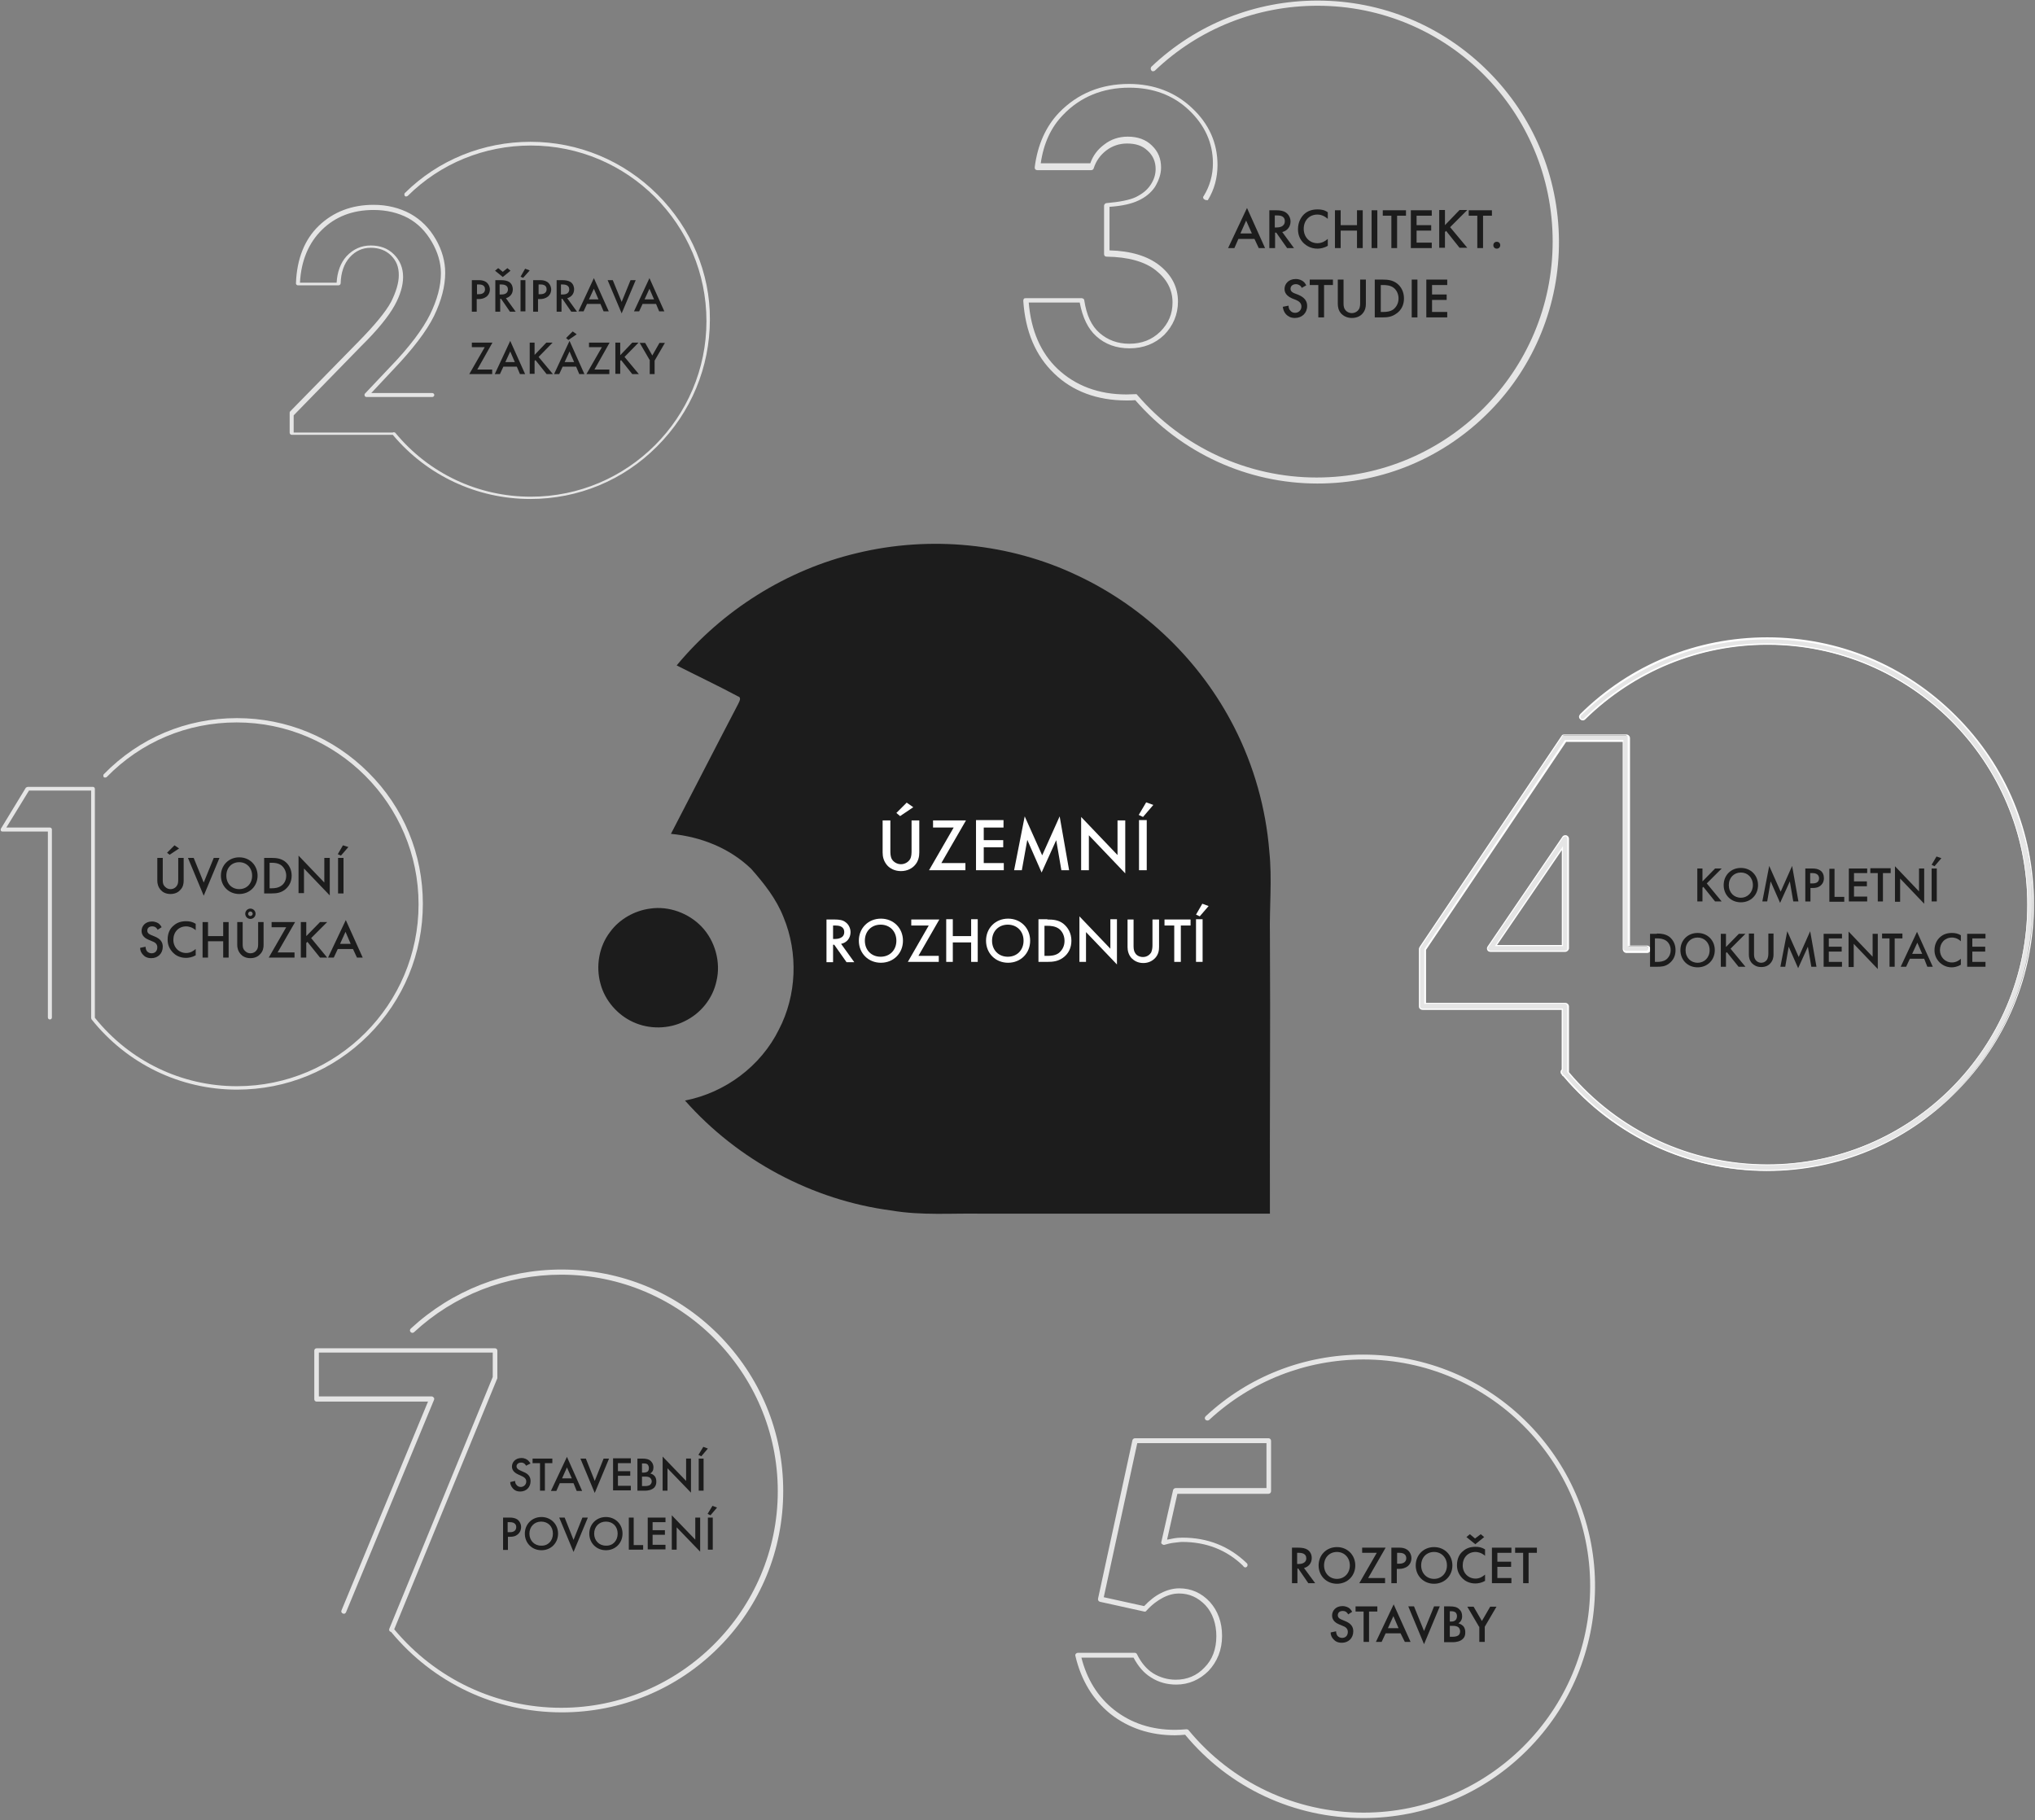<?xml version="1.0" encoding="UTF-8" standalone="no"?><!DOCTYPE svg PUBLIC "-//W3C//DTD SVG 1.1//EN" "http://www.w3.org/Graphics/SVG/1.1/DTD/svg11.dtd"><svg width="100%" height="100%" viewBox="0 0 2960 2648" version="1.1" xmlns="http://www.w3.org/2000/svg" xmlns:xlink="http://www.w3.org/1999/xlink" xml:space="preserve" xmlns:serif="http://www.serif.com/" style="fill-rule:evenodd;clip-rule:evenodd;stroke-linejoin:round;stroke-miterlimit:2;"><rect x="0" y="0" width="2960" height="2648" fill="#808080" stroke="none"/><rect id="Artboard1" x="0" y="0" width="2959.27" height="2647.8" style="fill:none;"/><path d="M535.903,1123.77c-51.25,-51.25 -119.167,-79.167 -191.25,-79.167c-73.75,0 -142.084,28.75 -193.75,81.667c-0.834,0.833 -0.834,2.917 -0,4.167c0.833,0.833 2.916,0.833 4.166,-0c50.417,-51.667 117.5,-79.584 189.167,-79.584c145.833,0 264.583,118.75 264.583,264.584c0,145.833 -118.333,264.583 -264.166,264.583c-80.417,-0 -155.834,-36.25 -206.667,-99.583l-0,-332.917c-0,-1.667 -1.25,-2.917 -2.917,-2.917l-94.583,0c-0.833,0 -1.667,0.417 -2.917,1.25l-36.25,59.584c-0.416,0.833 -0.416,2.5 0,2.916c0.417,0.834 1.25,1.25 2.917,1.25l65.417,0l-0,270.417c-0,1.667 1.25,2.917 2.916,2.917c1.667,-0 2.917,-1.25 2.917,-2.917l-0,-273.333c-0,-1.667 -1.25,-2.917 -2.917,-2.917l-63.333,-0l32.917,-53.75l90.416,-0l0,330c0,0.417 0,1.25 0.417,2.5c51.667,65 129.167,102.5 211.667,102.5c72.083,-0 140,-27.917 191.25,-79.167c51.25,-51.25 79.166,-119.166 79.166,-191.25c0,-72.083 -27.916,-140 -79.166,-190.833Z" style="fill:#e5e5e5;fill-rule:nonzero;"/><g><path d="M236.736,1247.94l-0,31.25c-0,2.916 -0,6.25 1.667,8.75c1.666,2.5 5,5.416 9.583,5.416c4.583,0 7.917,-2.5 9.583,-5.416c1.667,-2.5 1.667,-6.25 1.667,-8.75l-0,-31.25l7.917,-0l-0,33.333c-0,4.167 -0.834,9.167 -5,13.333c-2.5,2.917 -7.084,5.834 -14.167,5.834c-7.083,-0 -11.667,-2.917 -14.167,-5.834c-3.75,-4.166 -5,-9.166 -5,-13.333l0,-33.333l7.917,-0Zm6.25,-7.5l10.833,-10.834l6.667,4.584l-13.75,9.166l-3.75,-2.916Z" style="fill:#1c1c1c;fill-rule:nonzero;"/><path d="M281.736,1247.94l14.583,35.833l14.584,-35.833l8.333,-0l-22.917,55l-22.916,-55l8.333,-0Z" style="fill:#1c1c1c;fill-rule:nonzero;"/><path d="M374.653,1273.77c-0,15 -11.25,26.667 -26.667,26.667c-15.417,-0 -26.667,-11.667 -26.667,-26.667c0,-15 11.25,-26.667 26.667,-26.667c15.417,0 26.667,11.667 26.667,26.667Zm-7.917,-0c-0,-11.25 -7.917,-19.583 -18.75,-19.583c-10.833,-0 -18.75,7.916 -18.75,19.583c-0,11.667 7.917,19.583 18.75,19.583c10.833,0 18.75,-7.916 18.75,-19.583Z" style="fill:#1c1c1c;fill-rule:nonzero;"/><path d="M395.069,1247.94c7.084,-0 13.334,0.833 19.167,5c6.25,4.583 10,12.083 10,20.833c-0,8.75 -3.75,15.833 -10.417,20.833c-5.833,4.167 -11.666,5 -18.75,5l-10.833,0l-0,-51.666l10.833,-0Zm-2.916,44.166l3.333,0c3.75,0 9.167,-0.416 13.75,-3.75c3.75,-2.5 7.083,-7.5 7.083,-14.583c0,-6.667 -3.333,-12.083 -7.083,-15c-4.583,-3.333 -10,-3.75 -13.75,-3.75l-3.333,-0l-0,37.083Z" style="fill:#1c1c1c;fill-rule:nonzero;"/><path d="M434.236,1299.61l-0,-55l37.5,39.167l-0,-35.833l7.917,-0l-0,54.583l-37.5,-39.167l-0,35.834l-7.917,-0l-0,0.416Z" style="fill:#1c1c1c;fill-rule:nonzero;"/><path d="M506.736,1232.11l-10.833,12.5l-4.584,-2.083l7.5,-12.917l7.917,2.5Zm-7.083,15.834l-0,51.666l-7.917,0l-0,-51.666l7.917,-0Z" style="fill:#1c1c1c;fill-rule:nonzero;"/><path d="M229.236,1352.52c-0.417,-1.25 -1.25,-2.083 -2.5,-3.333c-1.667,-1.25 -3.333,-1.667 -5.417,-1.667c-5,-0 -7.083,2.917 -7.083,6.25c-0,1.667 0.417,4.167 5.417,6.25l5,2.083c9.583,3.75 12.083,9.167 12.083,15c-0,10 -7.083,16.667 -16.667,16.667c-5.833,-0 -9.583,-2.083 -12.083,-5c-2.917,-2.917 -4.167,-6.667 -4.167,-10l7.917,-1.667c-0,2.5 0.833,5 2.083,6.667c1.667,1.667 3.75,2.917 6.667,2.917c5,-0 8.333,-3.334 8.333,-8.75c0,-5.417 -4.166,-7.5 -7.5,-8.75l-5,-2.084c-4.166,-1.666 -10.416,-5.416 -10.416,-12.916c-0,-7.084 5.416,-13.75 15,-13.75c5.416,-0 8.75,2.083 10.416,3.333c1.25,1.25 2.917,2.917 3.75,5l-5.833,3.75Z" style="fill:#1c1c1c;fill-rule:nonzero;"/><path d="M285.069,1353.36c-5.833,-5 -11.25,-5.833 -14.166,-5.833c-11.25,-0 -18.75,8.333 -18.75,19.583c-0,10.834 7.916,19.167 18.75,19.167c6.25,-0 10.833,-3.333 13.75,-5.833l-0,9.166c-5,2.917 -10.417,3.75 -14.167,3.75c-9.167,0 -15.417,-4.166 -18.333,-7.083c-5.834,-5.833 -8.334,-12.083 -8.334,-19.583c0,-9.584 3.75,-16.25 8.334,-20c5.416,-5 11.666,-6.667 18.75,-6.667c4.583,-0 9.166,0.833 13.75,3.75l-0,9.583l0.416,0Z" style="fill:#1c1c1c;fill-rule:nonzero;"/><path d="M302.569,1361.69l22.084,-0l-0,-20.417l7.916,-0l0,51.667l-7.916,-0l-0,-23.75l-22.084,-0l0,23.75l-7.916,-0l-0,-51.667l7.916,-0l0,20.417Z" style="fill:#1c1c1c;fill-rule:nonzero;"/><path d="M352.986,1341.27l-0,31.25c-0,2.917 -0,6.25 1.667,8.75c1.666,2.5 5,5.417 9.583,5.417c4.583,-0 7.917,-2.5 9.583,-5.417c1.667,-2.5 1.667,-6.25 1.667,-8.75l-0,-31.25l7.917,-0l-0,33.333c-0,4.167 -0.834,9.167 -5,13.334c-2.5,2.916 -7.084,5.833 -14.167,5.833c-7.083,-0 -11.667,-2.917 -14.167,-5.833c-3.75,-4.167 -5,-9.167 -5,-13.334l0,-33.333l7.917,-0Zm11.25,-19.583c4.167,-0 7.5,3.333 7.5,7.5c-0,4.166 -3.333,7.5 -7.5,7.5c-4.167,-0 -7.5,-3.334 -7.5,-7.5c-0,-4.167 3.333,-7.5 7.5,-7.5Zm-0,10.833c1.667,-0 3.333,-1.667 3.333,-3.333c0,-1.667 -1.666,-3.334 -3.333,-3.334c-1.667,0 -3.333,1.667 -3.333,3.334c-0,1.666 1.25,3.333 3.333,3.333Z" style="fill:#1c1c1c;fill-rule:nonzero;"/><path d="M403.819,1385.44l24.584,-0l-0,7.5l-37.5,-0l25.416,-44.167l-21.25,-0l0,-7.5l34.167,-0l-25.417,44.167Z" style="fill:#1c1c1c;fill-rule:nonzero;"/><path d="M445.486,1361.69l20,-20.417l10.417,-0l-23.334,23.333l23.334,28.334l-10.417,-0l-18.333,-22.917l-1.667,1.667l-0,21.25l-7.917,-0l0,-51.667l7.917,-0l-0,20.417Z" style="fill:#1c1c1c;fill-rule:nonzero;"/><path d="M513.403,1380.44l-22.084,-0l-5.833,12.5l-8.333,-0l25.833,-54.584l24.583,54.584l-8.333,-0l-5.833,-12.5Zm-3.334,-7.5l-7.5,-17.5l-7.916,17.5l15.416,-0Z" style="fill:#1c1c1c;fill-rule:nonzero;"/></g><path d="M956.319,282.94c-49.166,-49.167 -115,-76.667 -184.583,-76.667c-68.75,-0 -134.167,26.25 -182.917,74.583c-0.833,0.834 -0.833,2.917 0,4.167c0.834,1.25 2.917,0.833 4.167,-0c47.917,-47.5 111.667,-73.333 179.167,-73.333c140.833,-0 255.416,114.583 255.416,255.416c0,140.834 -114.583,255.417 -255.416,255.417c-76.667,-0 -148.334,-33.75 -197.084,-92.917c-0.833,-0.833 -2.916,-1.25 -3.75,-0.416l-144.166,-0l-0,-25l98.333,-100.834c24.167,-23.75 40,-43.75 48.333,-58.75c8.334,-15 12.5,-29.166 12.5,-41.666c0,-13.334 -4.583,-24.167 -13.333,-32.917c-8.75,-8.75 -20,-12.917 -33.75,-12.917c-14.167,0 -25.417,5.417 -35,15.417c-8.75,9.583 -13.75,22.917 -14.583,38.75l-53.334,-0c1.667,-32.5 12.917,-58.333 32.084,-77.083c19.583,-19.167 44.583,-28.75 75,-28.75c19.166,-0 35.833,4.166 50,11.666c14.583,7.917 25.833,19.584 34.583,34.584c8.75,15 13.333,30.416 13.333,45.833c0,18.75 -5.416,38.75 -15.833,60c-10.417,21.25 -30.417,47.917 -58.75,77.083l-35.833,37.917c-0.834,0.833 -0.834,1.667 -0.417,3.333c0.417,0.834 1.25,1.667 2.917,1.667l95.416,-0c1.25,-0 2.917,-1.25 2.917,-2.917c-0,-1.25 -1.25,-2.916 -2.917,-2.916l-88.75,-0l31.25,-33.334c28.75,-30 49.167,-56.666 60,-78.75c10.834,-22.5 16.25,-43.333 16.25,-62.916c0,-16.25 -4.583,-32.917 -13.75,-48.75c-9.166,-15.834 -21.25,-28.334 -37.083,-37.084c-15.417,-8.333 -33.333,-12.916 -53.333,-12.916c-32.084,-0 -58.75,10.416 -79.584,30.416c-20.833,20 -32.083,48.334 -33.333,83.75c-0,0.834 -0,1.25 0.833,2.084c0.417,0.416 1.25,0.833 1.667,0.833l59.583,-0c1.25,-0 2.917,-1.25 2.917,-2.917c0.417,-15.833 5,-28.75 13.333,-37.916c8.334,-9.167 18.334,-13.75 30.417,-13.75c12.083,-0 22.083,3.75 29.583,11.25c7.917,7.916 11.25,16.666 11.25,28.75c0,11.25 -4.166,24.583 -11.25,38.75c-7.916,14.583 -23.75,33.75 -47.5,57.916l-99.166,101.25c-0.417,0.417 -0.834,1.25 -0.834,1.667l0,29.583c0,1.25 1.25,2.917 2.917,2.917l147.083,-0c49.584,59.167 122.5,93.333 200,93.333c69.584,0 135.417,-27.083 184.584,-76.666c49.166,-49.167 76.666,-115 76.666,-184.584c0.417,-67.083 -27.083,-132.5 -76.25,-181.666Z" style="fill:#e5e5e5;fill-rule:nonzero;"/><g><path d="M696.736,407.523c2.917,-0 6.667,0.417 10,2.5c3.75,2.5 5.833,7.083 5.833,11.25c0,2.5 -0.833,6.667 -4.583,10c-3.75,2.917 -7.917,3.75 -11.25,3.75l-3.333,-0l-0,18.333l-7.084,0l0,-45.833l10.417,-0Zm-3.333,20.417l3.333,-0c5.833,-0 8.75,-2.917 8.75,-7.084c-0,-2.5 -0.833,-7.083 -8.75,-7.083l-2.917,-0l0,14.167l-0.416,-0Z" style="fill:#1c1c1c;fill-rule:nonzero;"/><path d="M737.986,390.023l4.583,3.75l-11.25,9.167l-11.25,-9.167l4.584,-3.75l6.666,5.417l6.667,-5.417Zm-9.583,17.5c5.416,-0 9.166,0.833 12.083,2.5c5,3.333 5.417,8.75 5.417,10.833c-0,6.667 -4.167,11.25 -10,12.917l14.166,19.583l-8.333,0l-12.917,-18.75l-1.25,0l0,18.75l-7.083,0l-0,-45.833l7.917,-0Zm-1.667,20.833l2.5,0c2.083,0 9.583,0 9.583,-7.5c0,-6.25 -6.25,-7.083 -9.583,-7.083l-2.5,-0l-0,14.583Z" style="fill:#1c1c1c;fill-rule:nonzero;"/><path d="M770.486,393.356l-9.583,10.834l-3.75,-1.667l6.666,-11.667l6.667,2.5Zm-6.25,14.167l-0,45.417l-7.083,-0l-0,-45.417l7.083,-0Z" style="fill:#1c1c1c;fill-rule:nonzero;"/><path d="M785.903,407.523c2.916,-0 6.666,0.417 10,2.5c3.75,2.5 5.833,7.083 5.833,11.25c-0,2.5 -0.833,6.667 -4.583,10c-3.75,2.917 -7.917,3.75 -11.25,3.75l-3.334,-0l0,18.333l-7.083,0l-0,-45.833l10.417,-0Zm-2.917,20.417l3.333,-0c5.834,-0 8.75,-2.917 8.75,-7.084c0,-2.5 -0.833,-7.083 -8.75,-7.083l-2.916,-0l-0,14.167l-0.417,-0Z" style="fill:#1c1c1c;fill-rule:nonzero;"/><path d="M817.569,407.523c5.417,-0 9.167,0.833 12.084,2.5c5,3.333 5.416,8.75 5.416,10.833c0,6.667 -4.166,11.25 -10,12.917l14.167,19.583l-8.333,0l-12.917,-18.75l-1.25,0l-0,18.75l-7.083,0l-0,-45.833l7.916,-0Zm-1.666,20.833l2.5,0c2.083,0 9.583,0 9.583,-7.5c-0,-6.25 -6.25,-7.083 -9.583,-7.083l-2.5,-0l-0,14.583Z" style="fill:#1c1c1c;fill-rule:nonzero;"/><path d="M873.403,442.106l-19.584,0l-5,10.834l-7.5,-0l22.5,-48.334l21.667,48.334l-7.5,-0l-4.583,-10.834Zm-2.917,-6.666l-6.667,-15.417l-7.083,15.417l13.75,-0Z" style="fill:#1c1c1c;fill-rule:nonzero;"/><path d="M891.319,407.523l12.917,31.667l12.917,-31.667l7.5,-0l-20.417,48.333l-20.417,-48.333l7.5,-0Z" style="fill:#1c1c1c;fill-rule:nonzero;"/><path d="M954.236,442.106l-19.583,0l-5,10.834l-7.5,-0l22.5,-48.334l21.666,48.334l-7.5,-0l-4.583,-10.834Zm-2.917,-6.666l-6.666,-15.417l-7.084,15.417l13.75,-0Z" style="fill:#1c1c1c;fill-rule:nonzero;"/><path d="M694.236,537.523l21.667,-0l-0,6.667l-33.334,-0l22.5,-39.167l-18.75,-0l0,-6.667l30,0l-22.083,39.167Z" style="fill:#1c1c1c;fill-rule:nonzero;"/><path d="M751.736,533.356l-19.583,0l-5,10.834l-7.5,-0l22.5,-48.334l21.666,48.334l-7.5,-0l-4.583,-10.834Zm-2.917,-6.666l-6.666,-15.417l-7.084,15.417l13.75,-0Z" style="fill:#1c1c1c;fill-rule:nonzero;"/><path d="M777.153,516.69l17.5,-18.334l9.166,0l-20.416,20.834l20.833,25l-9.167,-0l-16.25,-20.417l-1.25,1.25l0,18.75l-7.083,-0l-0,-45.417l7.083,0l0,18.334l-0.416,-0Z" style="fill:#1c1c1c;fill-rule:nonzero;"/><path d="M837.986,533.356l-19.583,0l-5,10.834l-7.5,-0l22.5,-48.334l21.666,48.334l-7.5,-0l-4.583,-10.834Zm-2.917,-6.666l-6.666,-15.417l-7.084,15.417l13.75,-0Zm-11.666,-35l9.583,-9.584l5.833,4.167l-12.083,8.333l-3.333,-2.916Z" style="fill:#1c1c1c;fill-rule:nonzero;"/><path d="M864.653,537.523l21.666,-0l0,6.667l-33.333,-0l22.5,-39.167l-18.75,-0l-0,-6.667l30,0l-22.083,39.167Z" style="fill:#1c1c1c;fill-rule:nonzero;"/><path d="M902.153,516.69l17.5,-18.334l9.166,0l-20.416,20.834l20.833,25l-9.583,-0l-16.25,-20.417l-1.25,1.25l-0,18.75l-7.084,-0l0,-45.417l7.084,0l-0,18.334Z" style="fill:#1c1c1c;fill-rule:nonzero;"/><path d="M945.486,524.606l-15,-25.833l7.917,-0l10.416,18.333l10.417,-18.333l7.917,-0l-15,25.833l-0,19.584l-7.084,-0l0,-19.584l0.417,0Z" style="fill:#1c1c1c;fill-rule:nonzero;"/></g><path d="M1751.74,290.023c-1.667,-0.833 -2.5,-3.333 -0.833,-5c8.75,-14.167 13.333,-30.417 13.333,-47.5c-0,-30 -12.083,-55.833 -35,-77.5c-22.917,-21.667 -52.083,-32.5 -86.667,-32.5c-38.333,-0 -71.25,13.333 -96.25,39.583c-17.5,17.917 -28.333,41.25 -32.5,70.417l72.084,-0c3.75,-10.833 10.416,-20 20,-27.083c10,-7.917 21.666,-11.667 34.583,-11.667c14.167,-0 26.25,4.167 35,12.917c9.167,8.75 13.333,19.166 13.333,32.083c0,9.583 -3.333,18.75 -8.75,27.917c-5.833,8.75 -14.166,15.416 -24.166,20c-9.584,4.583 -23.334,7.916 -42.084,9.166l0,63.334c31.25,0.833 55.417,8.333 72.5,21.666c17.917,14.167 27.084,31.667 27.084,52.917c-0,18.75 -7.084,35 -20,48.333c-13.334,12.917 -30.417,19.584 -50.417,19.584c-19.167,-0 -35.417,-5.834 -48.333,-17.5c-12.084,-10.834 -20,-27.084 -24.167,-49.167l-74.167,-0c3.334,40.833 17.5,73.333 42.084,96.667c25.833,24.166 59.166,37.083 100,37.083c4.583,-0 9.166,-0.417 14.166,-0.417l0.417,0c0.417,0 0.417,0 0.417,0.417c0.416,-0 0.416,0.417 0.416,0.417c0.417,-0 0.417,0.416 0.417,0.416l0.417,0.417c65.416,75.833 160.416,119.583 260.416,119.583c189.584,0 343.334,-154.166 343.334,-343.333c-0,-189.167 -152.5,-342.917 -342.084,-342.917c-88.333,0 -172.5,33.334 -236.25,94.167c-1.25,1.25 -3.75,1.667 -5,0.417c-1.666,-1.667 -1.666,-4.167 -0.416,-5.834c65.416,-62.083 151.25,-96.25 241.666,-96.25c94.167,0 182.084,36.667 248.334,102.917c65.416,65.417 102.083,152.5 102.916,245.833c0.834,92.5 -35.416,182.5 -100.416,248.334c-66.667,67.916 -155.834,105.416 -250.834,105.416c-101.666,0 -197.916,-44.166 -265,-121.25c-4.166,0.417 -8.75,0.417 -12.916,0.417c-42.5,-0 -78.334,-13.333 -105,-39.167c-27.084,-25.833 -42.084,-61.25 -45,-105.833c-0,-0.833 0.416,-2.5 0.833,-2.917c0.833,-0.833 1.667,-0.833 2.917,-0.833l81.25,-0c1.666,-0 3.75,1.25 3.75,3.333c3.333,21.667 10.416,37.084 22.5,47.5c11.666,10 25.833,15.417 42.916,15.417c18.334,-0 32.917,-5.833 45,-17.5c12.084,-12.083 17.917,-25.833 17.917,-42.5c-0,-18.333 -7.917,-33.75 -24.167,-46.667c-16.25,-12.916 -40.416,-19.583 -71.666,-20c-2.5,0 -3.75,-1.666 -3.75,-3.75l-0,-70.416c-0,-1.667 1.666,-3.75 3.75,-3.75c19.166,-1.667 33.75,-4.584 42.5,-8.75c9.166,-4.584 16.25,-10 21.25,-17.5c5,-7.5 7.5,-15 7.5,-23.334c-0,-10.416 -3.75,-19.583 -11.667,-26.666c-7.917,-7.5 -17.5,-10.417 -30,-10.417c-10.833,-0 -21.25,3.333 -30,10c-8.75,6.667 -15,15.417 -18.333,25.833c-0.417,1.667 -1.667,2.917 -3.75,2.917l-78.334,-0c-0.833,-0 -2.5,-0.417 -2.916,-1.25c-0.834,-0.833 -0.834,-1.667 -0.834,-3.333c4.167,-32.5 16.25,-59.167 35.417,-79.167c27.083,-27.917 61.25,-41.667 101.667,-41.667c36.25,0 67.5,12.084 91.666,35c24.584,22.917 37.084,50.834 37.084,82.917c-0,18.333 -4.584,35.833 -14.167,51.25c-0.833,-0.417 -2.917,0.417 -5,-1.25Z" style="fill:#e5e5e5;fill-rule:nonzero;"/><g><path d="M1824.65,347.523l-23.334,-0l-5.833,13.333l-9.167,0l27.5,-58.333l26.25,58.333l-9.166,0l-6.25,-13.333Zm-3.75,-7.917l-8.334,-18.75l-8.333,18.75l16.667,0Z" style="fill:#1c1c1c;fill-rule:nonzero;"/><path d="M1855.9,305.856c6.666,0 10.833,0.834 14.583,3.334c5.833,4.166 6.667,10.416 6.667,12.916c-0,7.917 -5,13.75 -12.084,15.417l17.084,23.333l-10,0l-15.834,-22.5l-1.666,0l-0,22.5l-8.334,0l0,-55l9.584,0Zm-1.667,25l2.917,0c2.5,0 11.666,-0.416 11.666,-9.166c0,-7.917 -7.5,-8.334 -11.666,-8.334l-2.917,0l-0,17.5Z" style="fill:#1c1c1c;fill-rule:nonzero;"/><path d="M1931.32,318.356c-6.25,-5.416 -11.666,-6.25 -15,-6.25c-12.083,0 -20,8.75 -20,20.834c0,11.666 8.334,20.833 20,20.833c6.667,-0 11.667,-3.333 15,-6.25l0,10c-5.416,3.333 -11.25,4.167 -15,4.167c-10,-0 -16.25,-4.584 -19.583,-7.5c-6.25,-5.834 -8.75,-12.917 -8.75,-20.834c-0,-10 4.167,-17.083 8.75,-21.666c5.833,-5.417 12.5,-7.084 20,-7.084c5,0 10,0.834 14.583,4.167l0,9.583Z" style="fill:#1c1c1c;fill-rule:nonzero;"/><path d="M1950.07,327.523l23.75,-0l0,-21.667l8.334,0l-0,55l-8.334,0l0,-25.416l-23.75,-0l0,25.416l-8.333,0l-0,-55l8.333,0l0,21.667Z" style="fill:#1c1c1c;fill-rule:nonzero;"/><rect x="1995.07" y="305.856" width="8.333" height="55" style="fill:#1c1c1c;fill-rule:nonzero;"/><path d="M2032.15,313.773l-0,47.083l-8.334,0l0,-47.083l-12.5,-0l0,-7.917l33.75,0l0,7.917l-12.916,-0Z" style="fill:#1c1c1c;fill-rule:nonzero;"/><path d="M2082.57,313.773l-22.083,-0l-0,13.75l21.25,-0l-0,7.917l-21.25,-0l-0,17.5l22.083,-0l0,7.916l-30.416,0l-0,-55l30.416,0l0,7.917Z" style="fill:#1c1c1c;fill-rule:nonzero;"/><path d="M2101.74,327.523l21.25,-22.083l11.25,-0l-25,25l25,30l-11.25,-0l-19.583,-24.584l-1.667,1.667l-0,22.917l-8.333,-0l-0,-55l8.333,-0l-0,22.083Z" style="fill:#1c1c1c;fill-rule:nonzero;"/><path d="M2157.15,313.773l-0,47.083l-8.334,0l0,-47.083l-12.5,-0l0,-7.917l33.75,0l0,7.917l-12.916,-0Z" style="fill:#1c1c1c;fill-rule:nonzero;"/><path d="M2177.15,351.69c2.916,-0 5,2.083 5,5c-0,2.916 -2.084,5 -5,5c-2.917,-0 -5,-2.084 -5,-5c-0,-2.917 2.083,-5 5,-5Z" style="fill:#1c1c1c;fill-rule:nonzero;"/><path d="M1893.4,418.773c-0.417,-1.25 -1.25,-2.5 -2.5,-3.333c-1.667,-1.25 -3.75,-2.084 -5.834,-2.084c-5,0 -7.916,2.917 -7.916,6.667c-0,1.667 0.416,4.583 5.833,6.667l5.417,2.083c10,4.167 12.916,10 12.916,16.25c0,10.417 -7.5,17.5 -17.916,17.5c-6.25,-0 -10,-2.5 -12.917,-5.417c-2.917,-3.333 -4.167,-7.083 -4.583,-10.833l8.333,-1.667c-0,2.917 0.833,5.417 2.5,7.084c1.667,2.083 3.75,3.333 7.083,3.333c5,-0 9.167,-3.75 9.167,-9.167c-0,-5.416 -4.167,-7.916 -7.917,-9.583l-5.416,-2.083c-4.584,-2.084 -11.25,-5.834 -11.25,-13.75c-0,-7.5 5.833,-14.584 16.25,-14.584c5.833,0 9.166,2.084 11.25,3.75c1.666,1.25 2.916,3.334 4.166,5.417l-6.666,3.75Z" style="fill:#1c1c1c;fill-rule:nonzero;"/><path d="M1925.9,414.606l-0,47.084l-8.334,-0l0,-47.084l-12.5,0l0,-7.916l33.75,-0l0,7.916l-12.916,0Z" style="fill:#1c1c1c;fill-rule:nonzero;"/><path d="M1954.24,406.69l-0,33.333c-0,2.917 -0,6.667 1.667,9.583c1.666,2.917 5.416,5.834 10.416,5.834c5,-0 8.75,-2.917 10.417,-5.834c1.667,-2.916 1.667,-6.666 1.667,-9.583l-0,-33.333l8.333,-0l-0,35.416c-0,4.167 -0.833,9.584 -5,14.167c-2.917,3.333 -7.917,6.25 -15.417,6.25c-7.5,-0 -12.5,-3.333 -15.416,-6.25c-4.167,-4.583 -5,-10 -5,-14.167l-0,-35.416l8.333,-0Z" style="fill:#1c1c1c;fill-rule:nonzero;"/><path d="M2011.32,406.69c7.5,-0 14.167,0.833 20.417,5.416c6.667,5 10.417,12.917 10.417,22.084c-0,9.166 -3.75,17.083 -11.25,22.083c-6.25,4.583 -12.5,5.417 -20,5.417l-11.25,-0l-0,-55l11.666,-0Zm-2.916,47.083l3.75,-0c4.166,-0 10,-0.417 14.583,-3.75c3.75,-2.917 7.5,-8.333 7.5,-15.833c-0,-7.084 -3.333,-12.917 -7.5,-15.834c-4.583,-3.333 -10.833,-3.75 -14.583,-3.75l-3.75,0l-0,39.167Z" style="fill:#1c1c1c;fill-rule:nonzero;"/><rect x="2053.4" y="406.69" width="8.333" height="55" style="fill:#1c1c1c;fill-rule:nonzero;"/><path d="M2105.07,414.606l-22.083,0l-0,13.75l21.25,0l-0,7.917l-21.25,-0l-0,17.5l22.083,-0l0,7.917l-30.416,-0l-0,-55l30.416,-0l0,7.916Z" style="fill:#1c1c1c;fill-rule:nonzero;"/></g><g><path d="M2843.82,1042.11c-72.916,-72.916 -170.416,-113.333 -273.75,-113.333c-102.083,-0 -198.75,39.583 -271.25,111.25c-1.666,1.667 -2.083,4.167 0,6.25c1.667,1.667 4.167,2.083 6.25,-0c70.834,-70 165.834,-108.75 265.417,-108.75c208.75,-0 378.333,170 378.333,378.333c0,208.334 -170,378.334 -378.333,378.334c-112.5,-0 -217.5,-48.75 -289.583,-134.584l-0,-95.416c-0,-2.084 -2.084,-4.167 -4.167,-4.167l-203.75,-0l-0,-78.333l203.75,-303.334l83.75,0l-0,302.5c-0,2.084 2.083,4.167 4.167,4.167l29.583,-0c2.083,-0 4.167,-2.083 4.167,-4.167c-0,-2.083 -2.084,-4.166 -4.167,-4.166l-25.417,-0l0,-302.5c0,-2.084 -2.083,-4.167 -4.166,-4.167l-90,-0c-1.667,-0 -2.5,0.833 -3.75,2.083l-206.25,306.667c-0.834,0.833 -0.834,1.667 -0.834,2.083l0,83.75c0,2.084 2.084,4.167 4.167,4.167l203.75,-0l-0,87.5c-2.083,1.667 -2.083,4.167 -0.833,6.25c0.416,0.417 0.833,0.833 0.833,0.833c0.417,1.25 1.25,2.084 2.083,2.084c74.167,87.083 180.834,137.5 295.417,137.5c103.333,-0 200.833,-40.417 273.75,-113.334c72.917,-72.916 113.333,-170.416 113.333,-273.75c0.834,-103.75 -39.166,-200.833 -112.5,-273.75Z" style="fill:#e5e5e5;fill-rule:nonzero;"/><path d="M2570.49,1703.36c-114.167,0 -222.5,-50 -296.25,-137.5c-1.25,-0.833 -2.083,-1.666 -2.083,-2.5l-0.834,-0.833c-0.833,-0.833 -1.25,-2.083 -1.25,-3.75c0,-1.667 0.834,-2.083 1.667,-3.333l-0,-86.667l-202.083,-0c-2.5,-0 -5.417,-2.083 -5.417,-5.417l-0,-83.75c-0,-0.833 0.417,-2.083 0.833,-2.5l206.25,-306.666c0.834,-1.667 2.084,-2.084 4.167,-2.084l90,0c2.5,0 5.417,2.084 5.417,5.417l-0,301.667l24.583,-0c2.5,-0 5.417,2.083 5.417,5.416c-0,2.917 -2.084,5.417 -5.417,5.417l-29.583,-0c-2.5,-0 -5.417,-2.083 -5.417,-5.417l-0,-301.666l-82.5,-0l-203.75,302.5l-0,77.083l202.5,-0c2.5,-0 5.417,2.083 5.417,5.417l-0,95.416c72.083,85.417 177.083,134.167 288.75,134.167c208.333,-0 377.916,-169.167 377.916,-377.917c0,-208.75 -169.583,-377.916 -377.916,-377.916c-99.584,-0 -193.75,38.75 -265,108.333c-0.834,0.833 -2.084,1.667 -3.75,1.667c-1.25,-0 -2.5,-0.834 -3.75,-1.667c-0.834,-0.833 -1.667,-2.083 -1.667,-3.75c-0,-1.25 0.833,-2.5 1.667,-3.75c72.916,-72.083 169.583,-111.667 272.083,-111.667c103.75,0 200.833,40.417 274.167,113.75c73.75,73.334 113.75,170.417 113.75,274.167c-0,103.75 -40.417,200.833 -113.75,274.167c-73.334,73.75 -170.834,114.166 -274.167,114.166Zm-295.417,-633.75c-1.25,0 -2.083,0.834 -2.5,1.667l-206.25,306.667c-0.416,0.833 -0.833,1.25 -0.833,2.083l-0,83.75c-0,2.083 1.667,3.333 3.333,3.333l204.584,0l-0,89.167l-0.417,0.417c-0.833,0.833 -1.25,1.666 -1.25,2.083c-0,0.417 0.417,2.083 0.833,2.083l0.834,1.25c0.416,0.834 0.833,1.667 2.083,2.084l0.417,0.416c73.75,87.084 180.833,137.084 295,137.084c103.333,-0 200,-40.417 272.916,-112.917c72.917,-72.917 112.917,-170 112.917,-272.917c-0,-103.333 -40.417,-200 -112.917,-272.916c-72.916,-72.917 -170,-112.917 -272.916,-112.917c-102.084,-0 -197.917,39.583 -271.25,110.833c-0.834,0.834 -0.834,1.667 -0.834,2.084c0,0.416 0.417,2.083 0.834,2.083c0.833,0.833 1.666,0.833 2.083,0.833c0.417,0 2.083,-0.416 2.083,-0.833c71.25,-70 165.834,-109.167 266.25,-109.167c209.167,0 379.584,170.417 379.584,379.584c-0,209.166 -170.417,379.583 -379.167,379.583c-112.5,-0 -217.917,-49.167 -290.417,-135l-0.416,-0.417l-0,-95.833c-0,-2.083 -1.667,-3.333 -3.334,-3.333l-204.583,-0l-0,-79.584l204.583,-304.583l85,-0l0,303.333c0,2.084 1.667,3.334 3.334,3.334l29.583,-0c2.083,-0 3.333,-1.667 3.333,-3.334c0,-2.083 -1.666,-3.333 -3.333,-3.333l-26.667,-0l0,-303.333c0,-2.084 -1.666,-3.334 -3.333,-3.334l-89.167,0Z" style="fill:#fff;fill-rule:nonzero;"/></g><g><path d="M2272.99,1217.52l-108.75,159.583c-0.833,1.25 -0.833,2.917 -0.417,4.167c0.834,1.667 2.084,2.083 3.75,2.083l108.75,0c2.084,0 4.167,-2.083 4.167,-4.166l-0,-159.167c-0,-2.083 -1.25,-3.75 -2.917,-3.75c-1.666,-0.833 -3.75,-0 -4.583,1.25Zm-0.417,157.5l-96.666,-0l96.666,-141.667l0,141.667Z" style="fill:#e5e5e5;fill-rule:nonzero;"/><path d="M2276.74,1384.61l-108.75,0c-2.083,0 -3.75,-0.833 -4.583,-2.5c-0.834,-1.666 -0.834,-3.75 0.416,-5.416l108.75,-159.584c1.25,-2.083 3.75,-2.5 5.834,-2.083c2.083,0.833 3.75,2.5 3.75,5l-0,159.583c-0.417,2.917 -2.917,5 -5.417,5Zm-2.917,-166.666l-108.75,159.583c-0.833,0.833 -0.833,2.083 -0.416,3.333c0.833,1.25 2.083,2.084 2.916,2.084l108.75,-0c2.084,-0 3.334,-1.667 3.334,-3.334l-0,-159.583c-0,-1.667 -0.834,-2.5 -2.084,-3.333c-1.25,-0 -3.333,0.416 -3.75,1.25Zm-0.416,158.333l-99.167,-0l99.167,-145.417l-0,145.417Zm-95.834,-1.667l94.167,0l-0,-137.916l-94.167,137.916Z" style="fill:#fff;fill-rule:nonzero;"/></g><g><path d="M2475.9,1282.52l18.75,-19.167l9.583,0l-21.667,21.667l21.667,26.25l-9.583,-0l-17.084,-21.25l-1.25,1.25l0,20l-7.5,-0l0,-47.917l7.5,0l0,19.167l-0.416,-0Z" style="fill:#1c1c1c;fill-rule:nonzero;"/><path d="M2557.15,1287.52c-0,14.167 -10.417,25 -25,25c-14.584,-0 -25,-10.833 -25,-25c-0,-14.167 10.416,-25 25,-25c14.583,-0 25,10.833 25,25Zm-7.5,-0c-0,-10.833 -7.5,-18.333 -17.5,-18.333c-10,-0 -17.5,7.5 -17.5,18.333c-0,10.833 7.5,18.333 17.5,18.333c10,0 17.5,-7.916 17.5,-18.333Z" style="fill:#1c1c1c;fill-rule:nonzero;"/><path d="M2563.4,1311.27l10,-51.667l16.666,37.5l16.667,-37.5l9.167,51.667l-7.5,-0l-5,-29.167l-14.167,31.25l-13.75,-31.25l-5,29.167l-7.083,-0Z" style="fill:#1c1c1c;fill-rule:nonzero;"/><path d="M2636.74,1263.36c2.917,0 7.083,0.417 10.417,2.5c4.166,2.5 5.833,7.084 5.833,11.667c-0,2.917 -0.833,7.083 -4.583,10.417c-3.75,3.333 -8.334,3.75 -11.667,3.75l-3.333,-0l-0,19.583l-7.5,-0l-0,-47.917l10.833,0Zm-3.75,21.667l3.75,-0c6.25,-0 9.167,-2.917 9.167,-7.5c-0,-2.5 -1.25,-7.5 -9.584,-7.5l-3.333,-0l-0,15Z" style="fill:#1c1c1c;fill-rule:nonzero;"/><path d="M2668.4,1263.36l-0,41.25l14.166,0l0,7.084l-21.666,-0l-0,-47.917l7.5,-0l-0,-0.417Z" style="fill:#1c1c1c;fill-rule:nonzero;"/><path d="M2715.9,1270.02l-19.167,-0l-0,12.083l18.75,0l-0,7.084l-18.75,-0l-0,15l19.167,-0l-0,7.083l-26.667,-0l-0,-47.917l26.667,0l-0,6.667Z" style="fill:#1c1c1c;fill-rule:nonzero;"/><path d="M2738.82,1270.02l0,41.25l-7.5,-0l0,-41.25l-10.833,-0l-0,-7.083l29.583,-0l0,7.083l-11.25,-0Z" style="fill:#1c1c1c;fill-rule:nonzero;"/><path d="M2756.32,1311.69l0,-51.667l35,36.667l0,-33.334l7.5,0l0,51.25l-35,-36.666l0,33.75l-7.5,-0Z" style="fill:#1c1c1c;fill-rule:nonzero;"/><path d="M2823.82,1248.36l-10,11.667l-4.166,-2.083l7.083,-12.084l7.083,2.5Zm-6.666,15l-0,47.917l-7.5,-0l-0,-47.917l7.5,0Z" style="fill:#1c1c1c;fill-rule:nonzero;"/><path d="M2410.07,1357.94c6.667,-0 12.5,0.833 17.917,4.583c5.833,4.583 9.167,11.25 9.167,19.583c-0,8.334 -3.334,15 -9.584,19.584c-5.416,4.166 -10.833,4.583 -17.5,4.583l-10,-0l0,-47.917l10,0l0,-0.416Zm-2.916,41.25l3.333,-0c3.75,-0 8.75,-0.417 12.917,-3.334c3.333,-2.5 6.666,-7.083 6.666,-13.75c0,-6.25 -2.916,-11.25 -6.666,-13.75c-4.167,-2.916 -9.167,-3.333 -12.917,-3.333l-3.333,-0l-0,34.167Z" style="fill:#1c1c1c;fill-rule:nonzero;"/><path d="M2494.24,1382.11c-0,14.167 -10.417,25 -25,25c-14.583,0 -25,-10.833 -25,-25c-0,-14.166 10.417,-25 25,-25c14.583,0 25,10.834 25,25Zm-7.5,0c-0,-10.833 -7.5,-18.333 -17.5,-18.333c-10,-0 -17.5,7.5 -17.5,18.333c-0,10.834 7.5,18.334 17.5,18.334c10,-0 17.5,-7.5 17.5,-18.334Z" style="fill:#1c1c1c;fill-rule:nonzero;"/><path d="M2510.49,1377.52l18.75,-19.167l9.583,0l-21.666,21.667l21.666,26.25l-10,-0l-17.083,-21.25l-1.25,1.25l-0,20l-7.5,-0l-0,-47.917l7.5,0l-0,19.167Z" style="fill:#1c1c1c;fill-rule:nonzero;"/><path d="M2551.32,1357.94l0,29.166c0,2.5 0,5.834 1.667,8.334c1.25,2.5 4.583,5 8.75,5c4.167,-0 7.5,-2.5 8.75,-5c1.25,-2.5 1.667,-5.834 1.667,-8.334l-0,-29.166l7.5,-0l-0,30.833c-0,3.75 -0.834,8.333 -4.584,12.5c-2.5,2.917 -6.666,5.417 -13.333,5.417c-6.667,-0 -10.833,-2.917 -13.333,-5.417c-3.75,-4.167 -4.584,-8.75 -4.584,-12.5l0,-30.833l7.5,-0Z" style="fill:#1c1c1c;fill-rule:nonzero;"/><path d="M2589.65,1406.27l10,-51.667l16.666,37.5l16.667,-37.5l9.167,51.667l-7.5,-0l-5,-29.167l-14.167,31.25l-13.75,-31.25l-5,29.167l-7.083,-0Z" style="fill:#1c1c1c;fill-rule:nonzero;"/><path d="M2679.24,1365.02l-19.167,-0l0,12.083l18.75,0l0,7.084l-18.75,-0l0,15l19.167,-0l-0,7.083l-26.667,-0l0,-47.917l26.667,0l-0,6.667Z" style="fill:#1c1c1c;fill-rule:nonzero;"/><path d="M2688.82,1406.69l0,-51.667l35,36.667l0,-33.334l7.5,0l0,51.25l-35,-36.666l0,33.75l-7.5,-0Z" style="fill:#1c1c1c;fill-rule:nonzero;"/><path d="M2755.9,1365.02l-0,41.25l-7.5,-0l-0,-41.25l-10.834,-0l0,-7.083l29.584,-0l-0,7.083l-11.25,-0Z" style="fill:#1c1c1c;fill-rule:nonzero;"/><path d="M2798.82,1394.61l-20.833,0l-5.417,11.667l-7.916,-0l23.75,-50.833l22.916,50.833l-7.916,-0l-4.584,-11.667Zm-2.916,-7.083l-7.084,-16.25l-7.5,16.25l14.584,-0Z" style="fill:#1c1c1c;fill-rule:nonzero;"/><path d="M2852.15,1369.19c-5.417,-5 -10.417,-5.417 -12.917,-5.417c-10.417,-0 -17.5,7.917 -17.5,18.333c-0,10 7.5,17.917 17.5,17.917c5.833,-0 10.417,-2.917 12.917,-5.417l-0,8.75c-5,2.917 -10,3.75 -13.334,3.75c-8.75,0 -14.166,-4.166 -17.083,-6.666c-5.417,-5.417 -7.917,-11.25 -7.917,-18.334c0,-8.75 3.75,-15 7.917,-18.75c5,-4.583 10.833,-6.25 17.5,-6.25c4.583,0 8.75,0.834 12.917,3.334l-0,8.75Z" style="fill:#1c1c1c;fill-rule:nonzero;"/><path d="M2887.99,1365.02l-19.167,-0l0,12.083l18.75,0l0,7.084l-18.75,-0l0,15l19.167,-0l-0,7.083l-26.667,-0l0,-47.917l26.667,0l-0,6.667Z" style="fill:#1c1c1c;fill-rule:nonzero;"/></g><path d="M1813.4,2279.19c1.666,-1.25 1.666,-4.167 -0,-5.417c-25.417,-24.583 -56.667,-37.083 -93.75,-37.083c-4.167,-0 -9.167,0.416 -13.334,1.25c-2.5,0.416 -5.416,1.25 -8.75,1.666l15,-66.666l132.5,-0c2.084,-0 3.75,-1.667 3.75,-3.75l0,-73.334c0,-2.083 -1.666,-3.75 -3.75,-3.75l-194.166,0c-1.667,0 -3.334,1.25 -3.75,2.917l-50,230.417c-0.417,2.083 0.833,4.166 2.916,4.583l64.167,14.167c1.25,0.416 2.5,-0 3.333,-1.25c7.917,-8.75 15.834,-14.584 23.75,-18.75c7.917,-4.167 15.834,-6.25 23.75,-6.25c15,-0 27.5,5.833 38.334,17.083c10.416,11.25 15.833,27.083 15.833,45c-0,18.75 -5.833,34.167 -17.083,45.417c-11.25,12.083 -25.417,17.916 -42.084,17.916c-11.666,0 -22.916,-3.333 -32.5,-9.166c-9.583,-5.834 -17.916,-15.834 -23.75,-27.917c-0.416,-1.25 -2.083,-2.083 -3.333,-2.083l-82.5,-0c-1.25,-0 -2.083,0.416 -2.917,1.25c-0.833,0.833 -1.25,2.083 -0.833,3.333c8.333,35.417 25.417,63.75 51.25,84.583c26.25,20.417 57.5,30.834 93.333,30.834c5.417,-0 10,-0.417 15,-0.834c64.167,77.5 158.75,121.25 259.167,121.25c90,0 174.583,-35 238.333,-98.75c62.917,-62.916 97.917,-146.666 98.75,-235.833c0.834,-89.167 -34.166,-175 -96.666,-238.75c-63.75,-65 -149.584,-100.833 -240.834,-100.833c-85.416,-0 -166.666,31.666 -228.75,89.583c-1.25,1.25 -2.083,3.333 -0.416,5c1.25,1.667 4.166,1.667 5.416,0.417c61.25,-56.667 140.834,-87.917 224.584,-87.917c181.666,-0 329.583,147.917 329.583,329.583c-0,181.667 -147.917,329.584 -329.583,329.584c-98.75,-0 -191.667,-43.75 -254.584,-120l-0.833,-0.834l-0.417,0c-0.833,-0.416 -1.25,-0.416 -2.083,-0.416c-5.417,0.416 -10.417,0.833 -16.25,0.833c-34.167,-0 -63.75,-9.583 -88.75,-29.167c-23.75,-18.75 -39.583,-44.583 -47.5,-75.833l75.833,-0c6.667,12.5 15,22.5 25.417,28.75c10.833,7.083 23.333,10.417 36.667,10.417c18.333,-0 34.166,-7.084 47.083,-20c12.5,-13.334 19.583,-30.417 19.583,-50.834c0,-20 -6.25,-36.666 -17.916,-49.583c-12.084,-12.917 -27.084,-19.583 -44.167,-19.583c-9.167,-0 -18.333,2.5 -27.083,7.083c-8.334,4.167 -16.25,10.417 -24.167,18.75l-58.75,-12.917l48.75,-224.166l187.917,-0l-0,65.416l-132.084,0c-1.666,0 -3.333,1.25 -3.75,2.917l-17.083,75.417c-0.417,1.25 -0,2.5 1.25,3.333c1.25,0.833 2.5,1.25 3.333,0.833c4.584,-1.25 9.167,-2.5 13.334,-2.916c4.583,-0.417 8.75,-1.25 12.5,-1.25c35,-0 64.583,11.666 88.333,34.583c1.667,2.917 4.167,2.917 5.417,1.667Z" style="fill:#e5e5e5;fill-rule:nonzero;"/><g><path d="M1887.99,2251.27c6.25,-0 10.417,0.833 13.75,2.917c5.833,3.75 6.25,10 6.25,12.083c-0,7.5 -4.583,12.917 -11.25,14.583l16.25,22.084l-10,-0l-14.583,-21.25l-1.25,-0l-0,21.25l-7.917,-0l-0,-51.667l8.75,-0Zm-1.25,23.75l2.5,-0c2.083,-0 10.833,-0.417 10.833,-8.333c0,-7.084 -7.083,-7.917 -10.833,-7.917l-2.5,-0l-0,16.25Z" style="fill:#1c1c1c;fill-rule:nonzero;"/><path d="M1971.32,2277.11c0,15 -11.25,26.667 -26.666,26.667c-15.417,-0 -26.667,-11.667 -26.667,-26.667c-0,-15 11.25,-26.666 26.667,-26.666c15.416,-0 26.666,11.666 26.666,26.666Zm-7.916,0c-0,-11.25 -7.917,-19.583 -18.75,-19.583c-10.834,-0 -18.75,7.917 -18.75,19.583c-0,11.25 7.916,19.584 18.75,19.584c10.833,-0 18.75,-8.334 18.75,-19.584Z" style="fill:#1c1c1c;fill-rule:nonzero;"/><path d="M1990.07,2295.44l24.584,-0l-0,7.5l-37.5,-0l25.416,-44.167l-21.25,-0l0,-7.5l34.167,-0l-25.417,44.167Z" style="fill:#1c1c1c;fill-rule:nonzero;"/><path d="M2035.49,2251.27c3.333,-0 7.5,0.417 11.25,2.917c4.167,2.916 6.25,7.916 6.25,12.5c-0,2.916 -0.833,7.5 -5,11.25c-4.167,3.333 -8.75,4.166 -12.5,4.166l-3.75,0l-0,20.834l-7.917,-0l0,-51.667l11.667,-0Zm-3.75,23.333l3.75,0c6.667,0 10,-3.333 10,-7.916c-0,-2.917 -1.25,-7.917 -10,-7.917l-3.333,-0l-0,15.833l-0.417,0Z" style="fill:#1c1c1c;fill-rule:nonzero;"/><path d="M2112.57,2277.11c0,15 -11.25,26.667 -26.666,26.667c-15.417,-0 -26.667,-11.667 -26.667,-26.667c-0,-15 11.25,-26.666 26.667,-26.666c15.416,-0 26.666,11.666 26.666,26.666Zm-7.916,0c-0,-11.25 -7.917,-19.583 -18.75,-19.583c-10.834,-0 -18.75,7.917 -18.75,19.583c-0,11.25 7.916,19.584 18.75,19.584c10.833,-0 18.75,-8.334 18.75,-19.584Z" style="fill:#1c1c1c;fill-rule:nonzero;"/><path d="M2160.49,2263.36c-5.833,-5 -11.25,-5.833 -14.167,-5.833c-11.25,-0 -18.75,8.333 -18.75,19.583c0,10.834 7.917,19.167 18.75,19.167c6.25,-0 10.834,-3.333 13.75,-5.833l0,9.166c-5,2.917 -10.416,3.75 -14.166,3.75c-9.167,0 -15.417,-4.166 -18.334,-7.083c-5.833,-5.833 -8.333,-12.083 -8.333,-19.583c-0,-9.584 3.75,-16.25 8.333,-20c5.417,-5 11.667,-6.667 18.75,-6.667c4.584,-0 9.167,0.833 13.75,3.75l0,9.583l0.417,0Zm-6.667,-31.666l5,4.166l-12.916,10.417l-12.917,-10.417l5,-4.166l7.5,6.25l8.333,-6.25Z" style="fill:#1c1c1c;fill-rule:nonzero;"/><path d="M2198.82,2258.77l-20.833,-0l-0,12.917l20,-0l-0,7.5l-20,-0l-0,16.25l20.417,-0l-0,7.5l-28.334,-0l0,-51.667l28.334,-0l-0,7.5l0.416,-0Z" style="fill:#1c1c1c;fill-rule:nonzero;"/><path d="M2223.4,2258.77l-0,44.167l-7.917,-0l-0,-44.167l-11.667,-0l0,-7.5l31.667,-0l-0,7.5l-12.083,-0Z" style="fill:#1c1c1c;fill-rule:nonzero;"/><path d="M1960.9,2348.36c-0.417,-1.25 -1.25,-2.083 -2.5,-3.333c-1.667,-1.25 -3.334,-1.667 -5.417,-1.667c-5,0 -7.083,2.917 -7.083,6.25c-0,1.667 0.416,4.167 5.416,6.25l5,2.084c9.584,3.75 12.084,9.166 12.084,15c-0,10 -7.084,16.666 -16.667,16.666c-5.833,0 -9.583,-2.083 -12.083,-5c-2.917,-2.916 -4.167,-6.666 -4.167,-10l7.917,-1.666c-0,2.5 0.833,5 2.083,6.666c1.667,1.667 3.75,2.917 6.667,2.917c5,-0 8.333,-3.333 8.333,-8.75c-0,-5.417 -4.167,-7.5 -7.5,-8.75l-5,-2.083c-4.167,-1.667 -10.417,-5.417 -10.417,-12.917c0,-7.083 5.417,-13.75 15,-13.75c5.417,-0 8.75,2.083 10.417,3.333c1.25,1.25 2.917,2.917 3.75,5l-5.833,3.75Z" style="fill:#1c1c1c;fill-rule:nonzero;"/><path d="M1991.32,2344.19l0,44.166l-7.916,0l-0,-44.166l-11.667,-0l-0,-7.5l31.667,-0l-0,7.5l-12.084,-0Z" style="fill:#1c1c1c;fill-rule:nonzero;"/><path d="M2037.15,2375.86l-21.667,0l-5.833,12.5l-8.334,0l25.834,-54.583l24.583,54.583l-8.333,0l-6.25,-12.5Zm-2.917,-7.5l-7.5,-17.5l-7.917,17.5l15.417,0Z" style="fill:#1c1c1c;fill-rule:nonzero;"/><path d="M2056.74,2336.69l14.583,35.833l14.584,-35.833l8.333,-0l-22.917,55l-22.916,-55l8.333,-0Z" style="fill:#1c1c1c;fill-rule:nonzero;"/><path d="M2108.4,2336.69c6.666,-0 10.833,0.833 14.166,4.166c2.917,2.5 4.167,5.834 4.167,10.417c-0,2.083 -0.417,4.167 -1.667,6.25c-1.25,2.083 -2.5,2.917 -3.75,3.75c0.834,0.417 4.167,1.25 6.667,3.75c2.917,2.917 3.333,6.667 3.333,9.583c0,3.75 -0.833,6.667 -3.333,9.167c-4.167,4.167 -10.417,5 -14.583,5l-12.917,-0l-0,-52.083l7.917,-0Zm-0,22.083l2.5,-0c2.083,-0 4.583,-0.417 6.25,-2.083c1.666,-1.667 2.083,-4.167 2.083,-5.834c-0,-1.666 -0.417,-3.333 -1.667,-5c-1.666,-1.666 -4.166,-2.083 -6.25,-2.083l-2.5,-0l0,15l-0.416,-0Zm-0,22.083l5,0c2.083,0 5.833,-0.416 7.916,-2.083c1.667,-1.25 2.5,-3.333 2.5,-5.833c0,-2.084 -0.833,-4.167 -2.083,-5.417c-2.083,-2.083 -5.417,-2.5 -7.917,-2.5l-5,-0l0,15.833l-0.416,0Z" style="fill:#1c1c1c;fill-rule:nonzero;"/><path d="M2151.32,2366.27l-17.083,-29.167l9.167,0l12.083,20.834l12.083,-20.834l9.167,0l-17.083,29.167l-0,22.083l-7.917,0l-0,-22.083l-0.417,-0Z" style="fill:#1c1c1c;fill-rule:nonzero;"/></g><g id="_x23_1c1c1cff_00000060028346437732160890000004076593735516000425_"><path d="M1246.32,804.606c106.667,-25.833 222.084,-14.583 320.834,32.5c97.5,45.834 178.75,124.167 227.916,220.417c28.75,56.25 46.25,118.333 51.25,181.25c4.167,40.417 0,80.833 0.834,121.25c0.833,135.417 -0.417,270.417 -0,405.417l-418.75,-0c-43.75,-0.834 -87.917,2.916 -131.667,-4.584c-115,-15 -223.333,-72.916 -300.417,-160c58.334,-11.25 110.417,-50 136.667,-103.333c25.833,-49.583 28.333,-111.25 6.667,-163.333c-10.417,-26.667 -28.334,-49.167 -47.084,-70.417c-31.666,-30.417 -73.333,-46.667 -116.666,-50.833c32.5,-62.5 64.583,-125.417 97.5,-188.334c1.666,-3.75 5.833,-10 -0,-11.666c-29.584,-15.834 -59.584,-30 -89.167,-45c66.667,-80.417 160,-139.167 262.083,-163.334Z" style="fill:#1c1c1c;fill-rule:nonzero;"/><path d="M945.486,1321.69c27.5,-4.167 56.25,6.666 75,26.25c19.583,20.416 28.333,51.666 21.667,79.166c-5.417,25.417 -22.917,47.084 -46.25,58.334c-22.917,11.666 -51.667,12.083 -75,1.25c-22.917,-10.417 -41.25,-31.667 -47.5,-55.834c-7.084,-25.416 -2.084,-54.583 14.166,-75.416c13.334,-18.334 35.417,-30.834 57.917,-33.75Z" style="fill:#1c1c1c;fill-rule:nonzero;"/></g><g><path d="M1295.07,1193.36l0,43.75c0,3.75 0,8.75 2.084,12.5c2.083,3.75 7.083,7.5 13.333,7.5c6.25,0 11.25,-3.75 13.333,-7.5c2.084,-3.75 2.084,-8.75 2.084,-12.5l-0,-43.75l11.25,0l-0,46.667c-0,5.833 -1.25,12.917 -6.667,18.75c-3.75,4.167 -10.417,8.333 -20,8.333c-9.583,0 -16.25,-4.166 -20,-8.333c-5.417,-6.25 -6.667,-12.917 -6.667,-18.75l0,-46.667l11.25,0Zm8.75,-10.833l15,-15l9.584,6.667l-19.167,12.916l-5.417,-4.583Z" style="fill:#fff;fill-rule:nonzero;"/><path d="M1369.24,1255.44l35,-0l-0,10.416l-52.917,0l35.834,-62.083l-30,-0l-0,-10.417l47.916,0l-35.833,62.084Z" style="fill:#fff;fill-rule:nonzero;"/><path d="M1460.07,1203.77l-29.166,-0l-0,18.333l28.333,0l-0,10.417l-28.333,-0l-0,22.917l29.166,-0l0,10.416l-40.416,0l-0,-72.916l40,-0l-0,10.833l0.416,-0Z" style="fill:#fff;fill-rule:nonzero;"/><path d="M1475.07,1265.86l15.417,-78.333l25.417,56.667l25.416,-56.667l13.75,78.333l-11.25,0l-7.5,-43.75l-21.25,47.084l-20.833,-47.5l-7.917,44.166l-11.25,0Z" style="fill:#fff;fill-rule:nonzero;"/><path d="M1572.57,1265.86l0,-77.5l52.917,55.417l-0,-50.417l11.25,0l-0,77.084l-52.917,-55.417l0,50.833l-11.25,0Z" style="fill:#fff;fill-rule:nonzero;"/><path d="M1677.57,1170.86l-15,17.5l-6.25,-2.916l10.834,-18.334l10.416,3.75Zm-9.583,22.084l-0,72.916l-11.25,0l-0,-72.916l11.25,-0Z" style="fill:#fff;fill-rule:nonzero;"/><path d="M1213.4,1337.52c7.5,-0 12.5,0.833 16.25,3.75c6.666,4.583 7.5,12.083 7.5,14.583c-0,8.75 -5.417,15.417 -13.75,17.084l19.166,26.666l-11.25,0l-17.916,-25.416l-1.667,-0l-0,25.416l-9.583,0l-0,-62.083l11.25,-0Zm-1.667,28.333l2.917,0c2.5,0 13.333,-0.416 13.333,-10c-0,-8.75 -8.333,-9.583 -12.917,-9.583l-3.333,-0l-0,19.583Z" style="fill:#fff;fill-rule:nonzero;"/><path d="M1313.4,1368.36c-0,18.334 -13.75,32.084 -32.084,32.084c-18.333,-0 -32.083,-13.75 -32.083,-32.084c-0,-18.333 13.75,-32.083 32.083,-32.083c18.334,-0 32.084,13.75 32.084,32.083Zm-9.584,0c0,-13.75 -9.583,-23.333 -22.916,-23.333c-13.334,-0 -22.917,9.583 -22.917,23.333c-0,13.75 9.583,23.334 22.917,23.334c13.333,-0 22.916,-9.584 22.916,-23.334Z" style="fill:#fff;fill-rule:nonzero;"/><path d="M1335.9,1390.44l29.583,-0l-0,8.75l-45,-0l30.417,-52.917l-25.417,-0l-0,-8.75l40.833,-0l-30.416,52.917Z" style="fill:#fff;fill-rule:nonzero;"/><path d="M1385.9,1361.69l26.666,-0l0,-24.584l9.584,0l-0,62.084l-9.584,-0l0,-28.334l-26.666,0l-0,28.334l-9.584,-0l0,-62.084l9.584,0l-0,24.584Z" style="fill:#fff;fill-rule:nonzero;"/><path d="M1498.4,1368.36c-0,18.334 -13.75,32.084 -32.084,32.084c-18.333,-0 -32.083,-13.75 -32.083,-32.084c-0,-18.333 13.75,-32.083 32.083,-32.083c18.334,-0 32.084,13.75 32.084,32.083Zm-9.584,0c0,-13.75 -9.583,-23.333 -22.916,-23.333c-13.334,-0 -22.917,9.583 -22.917,23.333c-0,13.75 9.583,23.334 22.917,23.334c13.333,-0 22.916,-9.584 22.916,-23.334Z" style="fill:#fff;fill-rule:nonzero;"/><path d="M1523.4,1337.52c8.75,-0 16.25,0.833 22.916,5.833c7.5,5.834 12.084,14.584 12.084,25c-0,10.417 -4.167,19.167 -12.5,25c-7.084,5 -14.167,5.834 -22.5,5.834l-12.917,-0l-0,-62.084l12.917,0l-0,0.417Zm-4.167,52.917l4.583,-0c4.584,-0 11.25,-0.417 16.25,-4.167c4.167,-3.333 8.334,-9.167 8.334,-17.5c-0,-8.333 -3.75,-14.583 -8.334,-17.917c-5.416,-3.75 -12.083,-4.166 -16.666,-4.166l-4.167,-0l-0,43.75Z" style="fill:#fff;fill-rule:nonzero;"/><path d="M1570.07,1399.19l0,-66.25l45,47.083l0,-42.917l9.584,0l-0,65.834l-45,-47.084l-0,43.334l-9.584,-0Z" style="fill:#fff;fill-rule:nonzero;"/><path d="M1648.82,1337.52l0,37.5c0,3.333 0,7.5 2.084,10.833c1.666,3.334 5.833,6.25 11.666,6.25c5.834,0 9.584,-3.333 11.667,-6.25c1.667,-3.333 2.083,-7.5 2.083,-10.833l0,-37.5l9.584,-0l-0,40c-0,5 -0.834,10.833 -5.834,16.25c-3.333,3.333 -8.75,7.083 -17.083,7.083c-8.333,0 -13.75,-3.75 -17.083,-7.083c-4.584,-5 -5.834,-11.25 -5.834,-16.25l0,-40l8.75,-0Z" style="fill:#fff;fill-rule:nonzero;"/><path d="M1717.57,1346.27l0,52.917l-9.583,-0l-0,-52.917l-14.167,-0l0,-8.75l37.917,-0l-0,8.75l-14.167,-0Z" style="fill:#fff;fill-rule:nonzero;"/><path d="M1757.99,1317.94l-12.917,15l-5.416,-2.5l9.166,-15.834l9.167,3.334Zm-8.75,19.166l-0,62.084l-9.583,-0l-0,-62.084l9.583,0Z" style="fill:#fff;fill-rule:nonzero;"/></g><path d="M1044.65,1940.86c-60.834,-60.833 -141.667,-94.166 -227.917,-94.166c-81.667,-0 -159.167,30.416 -219.167,85.833c-1.666,1.667 -1.666,3.333 -0.416,5c1.666,1.667 3.333,1.667 5,0.417c58.333,-54.167 134.583,-83.75 214.166,-83.75c173.334,-0 315,141.666 315,315c0,173.333 -141.666,315 -315,315c-94.166,-0 -182.5,-41.667 -242.916,-114.167l149.583,-364.167c0.417,-0.416 0.417,-0.833 0.417,-1.666l-0,-39.584c-0,-2.083 -1.667,-3.333 -3.334,-3.333l-259.583,-0c-2.083,-0 -3.333,1.667 -3.333,3.333l-0,70.834c-0,2.083 1.666,3.333 3.333,3.333l162.083,-0l-125.833,303.75c-0.833,2.083 -0,3.75 2.083,4.583c2.084,0.834 3.75,0 4.584,-2.083l127.916,-308.75c0.417,-1.25 0.417,-2.5 -0.416,-3.333c-0.834,-0.834 -1.667,-1.667 -2.917,-1.667l-164.167,-0l0,-63.75l252.917,-0l-0,35.417l-150.417,366.25c-0.833,2.083 0,3.75 2.084,4.583l0.416,-0c61.25,74.167 151.667,117.083 248.334,117.083c85.833,0 167.083,-33.333 227.916,-94.166c60.834,-60.834 94.167,-141.667 94.167,-227.917c-0,-86.25 -33.75,-166.667 -94.583,-227.917Z" style="fill:#e5e5e5;fill-rule:nonzero;"/><g><path d="M765.069,2132.11c-0.416,-1.25 -1.25,-2.083 -2.083,-2.916c-1.667,-1.25 -2.917,-1.667 -5,-1.667c-4.167,-0 -6.667,2.5 -6.667,5.417c0,1.25 0.417,3.75 5,5.833l4.584,2.083c8.75,3.334 10.833,8.334 10.833,13.75c-0,8.75 -6.25,15 -15,15c-5.417,0 -8.75,-2.083 -10.833,-4.583c-2.5,-2.917 -3.75,-5.833 -3.75,-9.167l7.083,-1.666c-0,2.5 0.833,4.583 2.083,5.833c1.25,1.667 3.334,2.917 6.25,2.917c4.167,-0 7.917,-3.334 7.917,-7.917c-0,-4.583 -3.75,-6.667 -6.667,-7.917l-4.583,-2.083c-3.75,-1.667 -9.583,-5 -9.583,-11.667c-0,-6.25 5,-12.5 13.75,-12.5c5,0 7.916,2.084 9.583,3.334c1.25,1.25 2.5,2.916 3.75,4.583l-6.667,3.333Z" style="fill:#1c1c1c;fill-rule:nonzero;"/><path d="M792.569,2128.36l0,40l-7.083,0l-0,-40l-10.833,0l-0,-6.666l28.75,-0l-0,6.666l-10.834,0Z" style="fill:#1c1c1c;fill-rule:nonzero;"/><path d="M834.236,2157.52l-20,-0l-5,11.25l-7.917,-0l23.334,-49.583l22.083,49.583l-7.917,-0l-4.583,-11.25Zm-2.5,-7.083l-7.083,-15.834l-7.084,15.834l14.167,-0Z" style="fill:#1c1c1c;fill-rule:nonzero;"/><path d="M852.153,2121.69l12.916,32.5l12.917,-32.5l7.917,-0l-20.834,50l-20.833,-50l7.917,-0Z" style="fill:#1c1c1c;fill-rule:nonzero;"/><path d="M917.569,2128.36l-18.75,0l0,11.667l17.917,-0l-0,6.667l-17.917,-0l0,14.583l18.75,-0l0,6.667l-25.833,-0l-0,-46.667l25.833,-0l0,7.083Z" style="fill:#1c1c1c;fill-rule:nonzero;"/><path d="M933.819,2121.69c5.834,-0 10,0.833 12.917,3.75c2.5,2.5 3.75,5.416 3.75,9.166c-0,1.667 -0.417,3.75 -1.25,5.417c-1.25,1.667 -2.5,2.917 -3.333,3.333c0.833,0.417 3.75,0.834 5.833,3.334c2.5,2.5 2.917,5.833 2.917,8.75c-0,3.333 -0.834,5.833 -2.917,8.333c-3.75,3.75 -9.583,4.583 -12.917,4.583l-11.666,0l-0,-46.666l6.666,-0Zm0,20.416l2.5,0c1.667,0 4.167,-0.416 5.834,-1.666c1.666,-1.667 1.666,-3.75 1.666,-5.417c0,-1.25 -0.416,-2.917 -1.666,-4.583c-1.667,-1.667 -3.75,-1.667 -5.834,-1.667l-2.5,-0l0,13.333Zm0,19.584l4.584,-0c2.083,-0 5.416,-0.417 7.083,-1.667c1.25,-1.25 2.5,-2.917 2.5,-5c-0,-2.083 -0.833,-3.75 -2.083,-5c-2.084,-2.083 -5,-2.083 -7.5,-2.083l-4.584,-0l0,13.75Z" style="fill:#1c1c1c;fill-rule:nonzero;"/><path d="M963.819,2168.77l0,-50l34.167,35.417l-0,-32.5l7.083,-0l0,49.583l-34.166,-35.417l-0,32.5l-7.084,0l0,0.417Z" style="fill:#1c1c1c;fill-rule:nonzero;"/><path d="M1029.65,2107.11l-9.584,11.25l-4.166,-2.083l7.083,-11.667l6.667,2.5Zm-6.25,14.584l-0,46.666l-7.084,0l0,-46.666l7.084,-0Z" style="fill:#1c1c1c;fill-rule:nonzero;"/><path d="M741.736,2207.52c2.917,-0 7.083,0.417 10.417,2.5c3.75,2.5 5.833,7.083 5.833,11.25c-0,2.917 -0.833,7.083 -4.583,10.417c-3.75,3.333 -7.917,3.75 -11.25,3.75l-3.334,-0l0,19.166l-7.083,0l-0,-47.083l10,-0Zm-3.333,21.25l3.333,-0c6.25,-0 9.167,-2.917 9.167,-7.5c-0,-2.5 -1.25,-7.083 -9.167,-7.083l-3.333,-0l-0,14.583Z" style="fill:#1c1c1c;fill-rule:nonzero;"/><path d="M811.736,2230.86c-0,13.75 -10.417,24.167 -24.167,24.167c-13.75,-0 -24.166,-10.417 -24.166,-24.167c-0,-13.75 10.416,-24.166 24.166,-24.166c13.75,-0 24.167,10.416 24.167,24.166Zm-7.5,0c-0,-10.416 -7.083,-17.5 -17.083,-17.5c-10,0 -17.084,7.5 -17.084,17.5c0,10 7.084,17.5 17.084,17.5c10,0.417 17.083,-7.083 17.083,-17.5Z" style="fill:#1c1c1c;fill-rule:nonzero;"/><path d="M821.319,2207.52l12.917,32.5l12.917,-32.5l7.916,-0l-20.833,50l-20.833,-50l7.916,-0Z" style="fill:#1c1c1c;fill-rule:nonzero;"/><path d="M905.486,2230.86c-0,13.75 -10.417,24.167 -24.167,24.167c-13.75,-0 -24.166,-10.417 -24.166,-24.167c-0,-13.75 10.416,-24.166 24.166,-24.166c13.75,-0 24.167,10.416 24.167,24.166Zm-7.083,0c-0,-10.416 -7.084,-17.5 -17.084,-17.5c-10,0 -17.083,7.5 -17.083,17.5c-0,10 7.083,17.5 17.083,17.5c10,0.417 17.084,-7.083 17.084,-17.5Z" style="fill:#1c1c1c;fill-rule:nonzero;"/><path d="M921.736,2207.52l-0,40l13.75,-0l-0,6.667l-20.833,-0l-0,-46.667l7.083,-0Z" style="fill:#1c1c1c;fill-rule:nonzero;"/><path d="M967.986,2214.19l-18.75,-0l-0,11.666l17.917,0l-0,6.667l-17.917,-0l-0,14.583l18.75,0l-0,6.667l-25.833,-0l-0,-46.25l25.833,-0l-0,6.667Z" style="fill:#1c1c1c;fill-rule:nonzero;"/><path d="M977.153,2254.19l-0,-50l34.166,35.416l0,-32.083l7.084,-0l-0,49.583l-34.167,-35.416l-0,32.5l-7.083,-0Z" style="fill:#1c1c1c;fill-rule:nonzero;"/><path d="M1042.99,2192.94l-9.583,11.25l-4.167,-2.084l7.083,-11.666l6.667,2.5Zm-6.25,14.583l-0,46.667l-7.083,-0l-0,-46.667l7.083,-0Z" style="fill:#1c1c1c;fill-rule:nonzero;"/></g></svg>